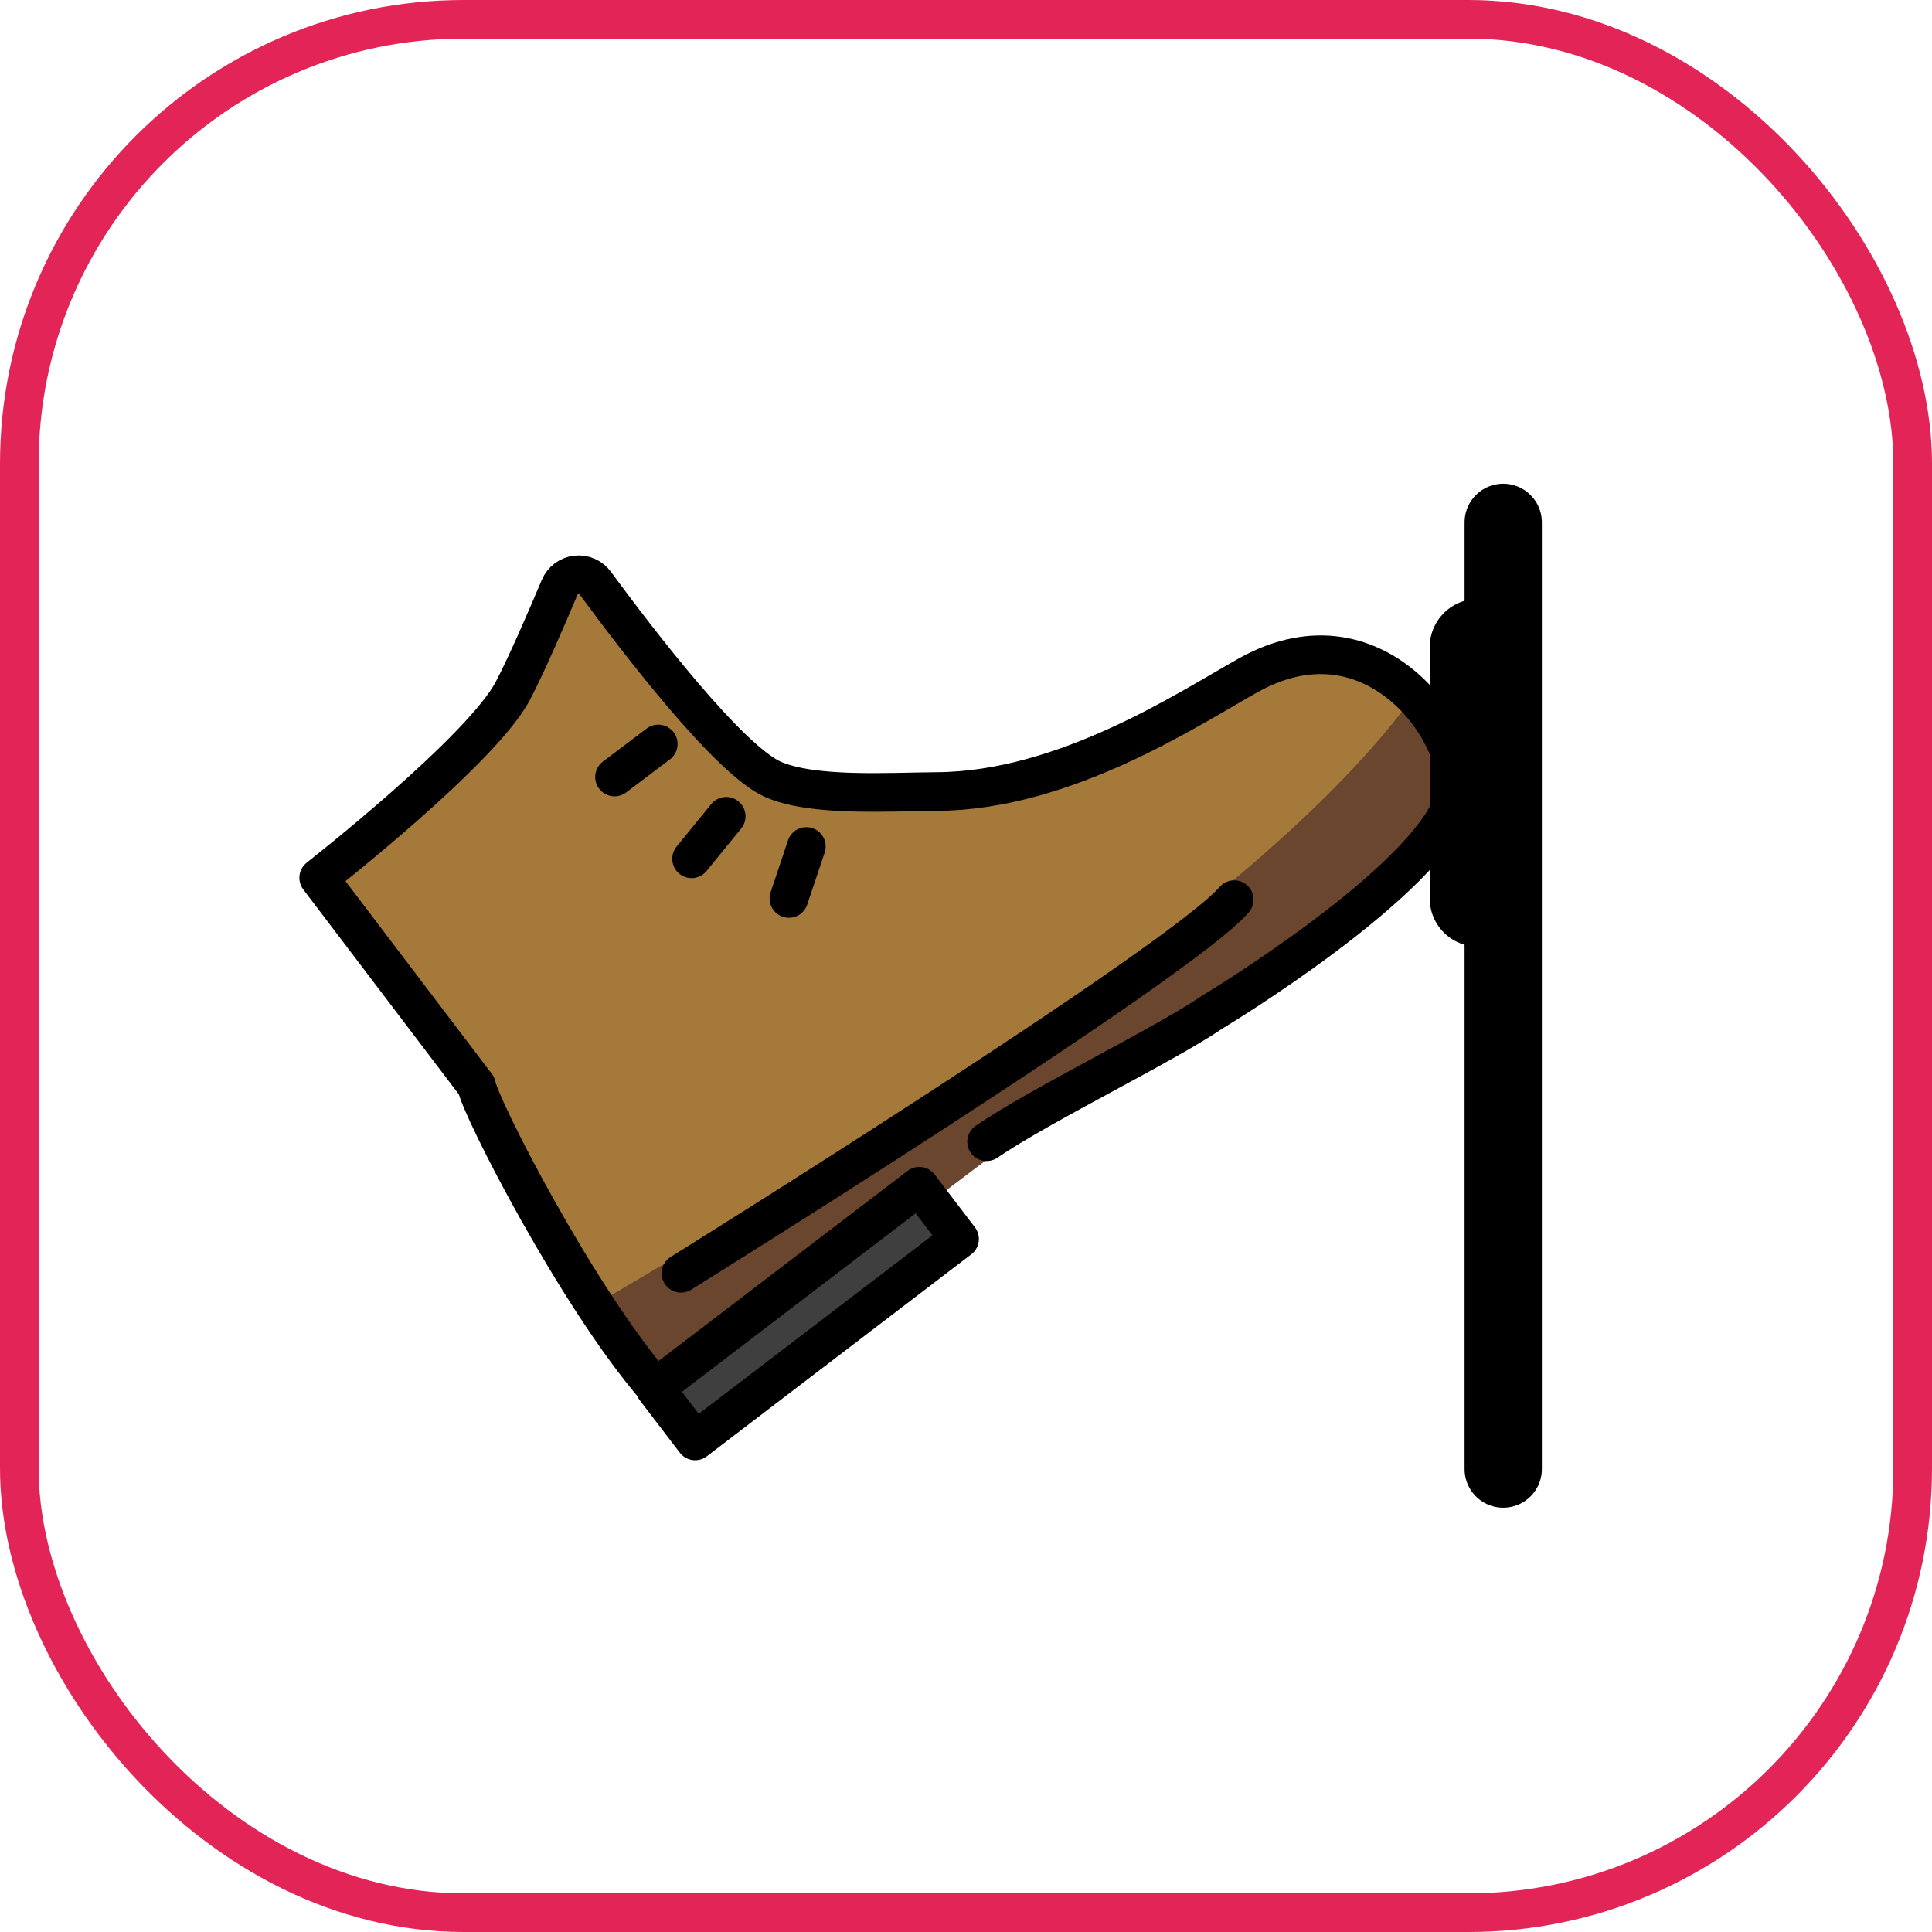<?xml version="1.0" encoding="UTF-8"?> <svg xmlns="http://www.w3.org/2000/svg" width="50" height="50" viewBox="0 0 50 50" fill="none"> <path d="M17.023 35.987C14.976 33.61 12.495 28.755 12.391 28.173L8.306 22.793C8.306 22.793 12.517 19.499 13.328 17.956C13.68 17.287 14.195 16.097 14.54 15.278C14.577 15.191 14.636 15.115 14.712 15.057C14.787 15 14.877 14.964 14.971 14.953C15.065 14.942 15.161 14.956 15.248 14.994C15.335 15.032 15.41 15.092 15.466 15.169C16.552 16.647 18.938 19.767 20.079 20.254C21.123 20.698 23.054 20.569 24.3 20.561C27.642 20.541 30.801 18.306 32.37 17.547C34.818 16.362 36.424 17.995 37.115 18.901C39.328 21.799 31.446 26.258 31.446 26.258C30.152 27.139 28.014 27.765 26.573 28.746" fill="#A57939"></path> <path d="M17.23 36.296C16.877 35.886 15.331 33.809 15.331 33.809C20.601 30.68 32.061 24.103 36.492 18.14C36.969 18.517 37.304 19.045 37.445 19.636C37.585 20.228 37.523 20.85 37.267 21.401C36.682 22.742 34.244 24.095 31.388 26.184C30.125 27.107 28.253 28.067 26.812 29.048" fill="#6A462F"></path> <path d="M16.947 35.926L23.791 30.7L24.833 32.065L17.99 37.291L16.947 35.926Z" fill="#3F3F3F"></path> <path d="M16.965 35.912C14.918 33.535 12.438 28.68 12.333 28.098L8.248 22.718C8.248 22.718 12.459 19.424 13.271 17.881C13.623 17.212 14.137 16.022 14.482 15.203C14.519 15.115 14.578 15.039 14.654 14.982C14.73 14.925 14.819 14.889 14.913 14.878C15.008 14.867 15.103 14.881 15.19 14.919C15.277 14.957 15.352 15.017 15.408 15.094C16.494 16.571 18.881 19.692 20.022 20.178C21.065 20.623 22.997 20.493 24.242 20.485C27.584 20.466 30.789 18.32 32.312 17.472C35.723 15.572 38.079 19.316 37.631 20.692C36.928 22.853 31.388 26.184 31.388 26.184C30.095 27.064 26.974 28.566 25.533 29.547" stroke="black" stroke-linecap="round" stroke-linejoin="round"></path> <path d="M17.036 19.254L15.904 20.109M18.794 21.126L17.898 22.226M20.868 21.907L20.417 23.252M17.623 32.953C17.623 32.953 30.554 24.905 31.941 23.283M16.947 35.926L23.791 30.7L24.833 32.065L17.99 37.291L16.947 35.926Z" stroke="black" stroke-linecap="round" stroke-linejoin="round"></path> <line x1="38.903" y1="13.519" x2="38.903" y2="38.019" stroke="black" stroke-width="2" stroke-linecap="round"></line> <line x1="38.25" y1="16.75" x2="38.25" y2="23.25" stroke="black" stroke-width="2.5" stroke-linecap="round"></line> <rect x="0.5" y="0.5" width="49" height="49" rx="11.5" stroke="#E22457"></rect> </svg> 